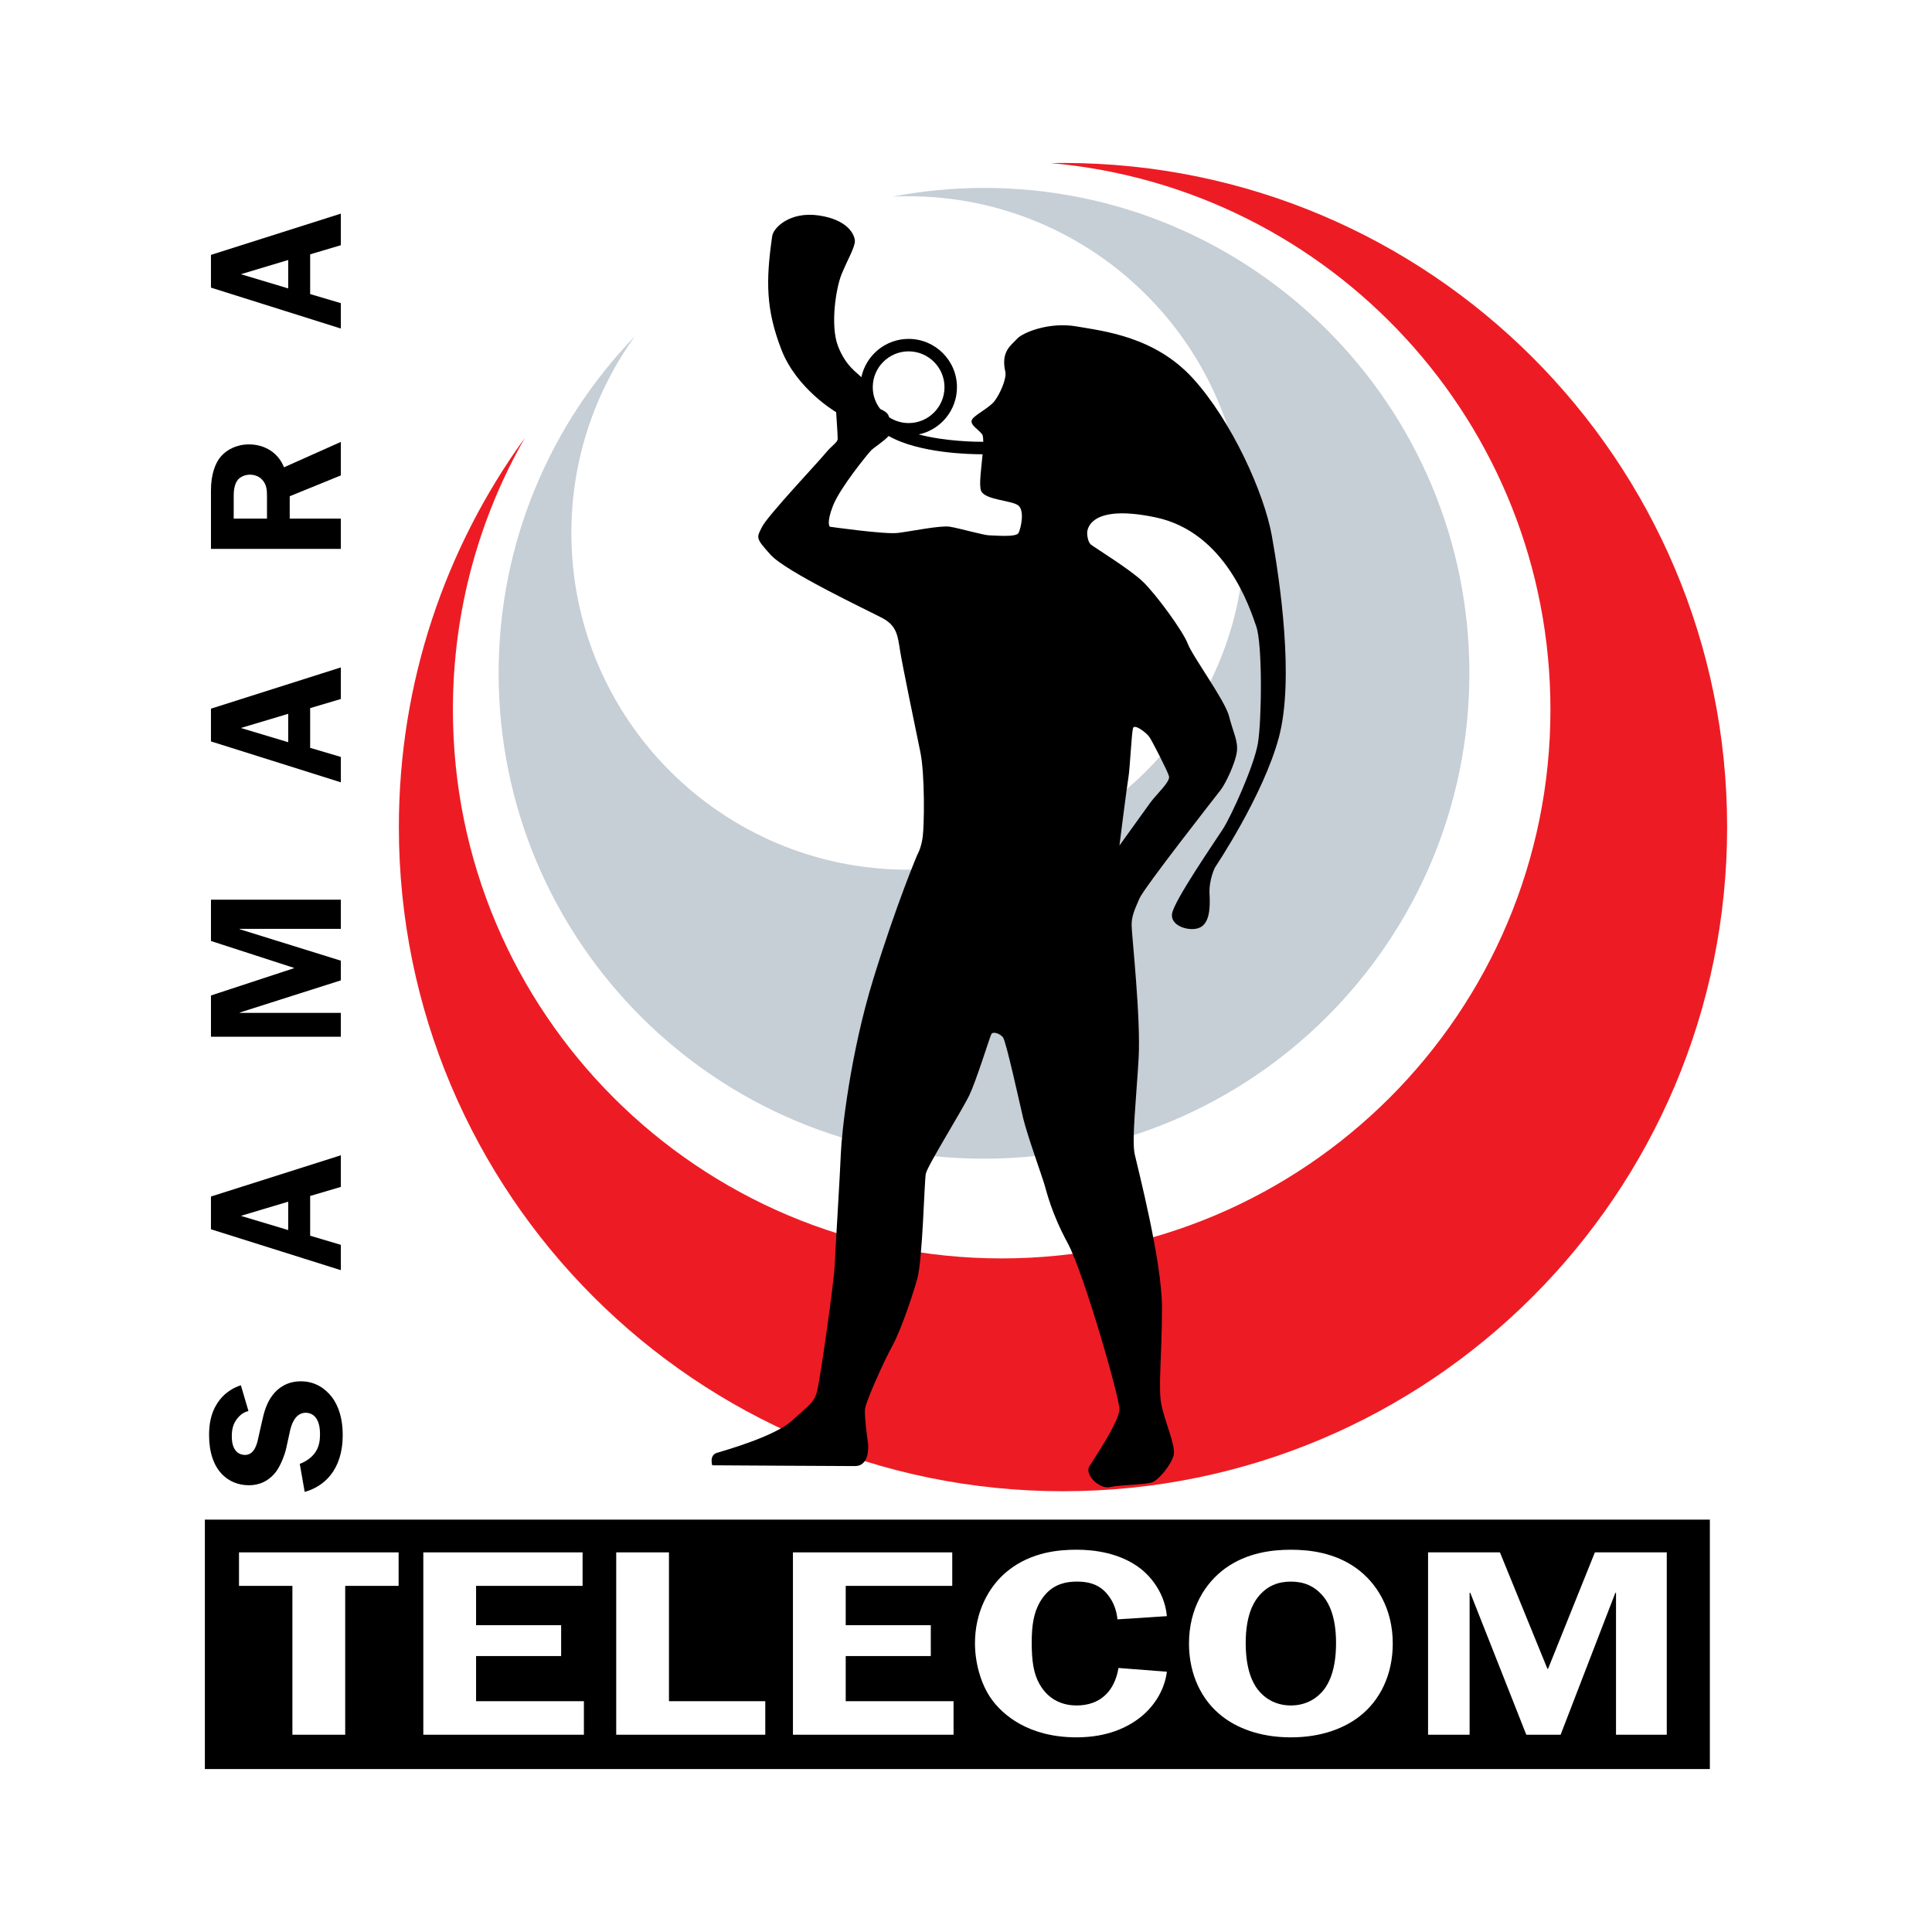 <?xml version="1.0" encoding="utf-8"?>
<!-- Generator: Adobe Illustrator 13.0.0, SVG Export Plug-In . SVG Version: 6.00 Build 14948)  -->
<!DOCTYPE svg PUBLIC "-//W3C//DTD SVG 1.0//EN" "http://www.w3.org/TR/2001/REC-SVG-20010904/DTD/svg10.dtd">
<svg version="1.0" id="Layer_1" xmlns="http://www.w3.org/2000/svg" xmlns:xlink="http://www.w3.org/1999/xlink" x="0px" y="0px"
	 width="192.756px" height="192.756px" viewBox="0 0 192.756 192.756" enable-background="new 0 0 192.756 192.756"
	 xml:space="preserve">
<g>
	<polygon fill-rule="evenodd" clip-rule="evenodd" fill="#FFFFFF" points="0,0 192.756,0 192.756,192.756 0,192.756 0,0 	"/>
	<path fill-rule="evenodd" clip-rule="evenodd" fill="#ED1C24" d="M106.055,16.257c-0.402,0-0.801,0.009-1.199,0.016
		c27.933,2.489,49.831,25.949,49.831,54.529c0,30.239-24.512,54.75-54.751,54.75c-30.238,0-54.75-24.512-54.75-54.75
		c0-9.856,2.607-19.105,7.167-27.096c-7.9,10.908-12.558,24.316-12.558,38.815c0,36.596,29.664,66.26,66.26,66.26
		c36.596,0,66.261-29.664,66.261-66.26C172.315,45.924,142.65,16.257,106.055,16.257L106.055,16.257z"/>
	<path fill-rule="evenodd" clip-rule="evenodd" fill="#C6CED6" d="M98.175,18.747c-3.116,0-6.166,0.307-9.115,0.869
		c0.509-0.02,1.025-0.039,1.542-0.039c18.557,0,33.597,15.044,33.597,33.597c0,18.557-15.04,33.598-33.597,33.598
		c-18.556,0-33.598-15.041-33.598-33.598c0-7.324,2.356-14.1,6.334-19.621c-8.409,8.712-13.59,20.559-13.59,33.62
		c0,26.747,21.679,48.43,48.426,48.43c26.743,0,48.426-21.684,48.426-48.43C146.601,40.43,124.918,18.747,98.175,18.747
		L98.175,18.747z"/>
	<path fill-rule="evenodd" clip-rule="evenodd" d="M126.897,53.487c-0.777-4.358-4.044-11.513-7.856-15.711
		c-3.81-4.202-8.941-4.743-11.667-5.214c-2.721-0.463-5.364,0.625-5.909,1.248c-0.545,0.622-1.634,1.219-1.167,3.265
		c0.16,0.702-0.542,2.257-1.088,2.956c-0.546,0.703-2.101,1.425-2.257,1.892c-0.154,0.467,0.545,0.83,1.012,1.375
		c0.122,0.141,0.125,0.438,0.135,0.781c-0.732,0.003-3.776-0.033-6.437-0.735c2.177-0.464,3.813-2.401,3.813-4.714
		c0-2.656-2.163-4.819-4.822-4.819c-2.316,0-4.256,1.644-4.717,3.826c-0.404-0.45-1.584-1.114-2.346-3.152
		c-0.758-2.039-0.199-5.724,0.376-7.132c0.575-1.401,1.358-2.721,1.323-3.342c-0.04-0.618-0.703-2.087-3.594-2.515
		c-2.891-0.425-4.534,1.229-4.651,2.049c-0.658,4.541-0.618,7.36,0.908,11.319c1.522,3.959,5.469,6.256,5.469,6.256
		s0.156,2.258,0.156,2.646c0,0.389-0.624,0.699-1.244,1.477c-0.625,0.778-5.757,6.221-6.299,7.312
		c-0.545,1.088-0.699,1.088,0.853,2.8c1.559,1.711,9.648,5.521,11.124,6.298c1.478,0.778,1.555,1.787,1.788,3.267
		c0.235,1.476,1.555,7.854,2.022,10.111c0.466,2.254,0.392,7.311,0.235,8.475c-0.158,1.169-0.545,1.791-0.545,1.791
		s-2.022,4.743-4.355,12.287c-2.333,7.542-3.188,15.4-3.267,17.501c-0.078,2.097-0.545,9.565-0.621,11.273
		c-0.079,1.713-1.48,11.592-1.79,12.601c-0.311,1.01-0.778,1.245-2.489,2.8c-1.712,1.555-6.688,2.957-7.465,3.192
		c-0.778,0.229-0.468,1.241-0.468,1.241s12.676,0.078,14.234,0.078c1.555,0,1.32-2.179,1.32-2.179s-0.389-2.725-0.31-3.499
		c0.078-0.777,1.943-4.9,2.721-6.299c0.778-1.401,1.943-4.743,2.49-6.691c0.545-1.943,0.702-9.719,0.855-10.499
		c0.154-0.778,3.652-6.377,4.354-7.854c0.699-1.476,2.022-5.756,2.179-6.062c0.154-0.314,0.856-0.079,1.167,0.307
		c0.311,0.393,1.634,6.459,2.019,8.089c0.392,1.634,1.869,5.757,2.101,6.534c0.235,0.777,0.699,2.879,2.337,5.909
		c1.63,3.036,5.164,15.398,5.164,16.567c0,1.166-2.443,4.822-2.989,5.678c-0.545,0.855,1.013,2.329,2.022,2.098
		c1.01-0.232,3.499-0.232,4.198-0.468c0.703-0.231,1.947-1.786,2.179-2.721c0.235-0.935-0.931-3.421-1.244-5.136
		c-0.311-1.709,0.078-4.897,0.078-9.562s-2.411-13.921-2.722-15.321c-0.31-1.399,0.156-5.521,0.389-9.566
		s-0.698-12.365-0.698-13.296c0-0.935,0.31-1.559,0.776-2.647c0.464-1.088,7.544-10.11,8.087-10.81
		c0.545-0.699,1.479-2.721,1.633-3.81c0.157-1.091-0.389-2.021-0.777-3.577c-0.389-1.555-3.652-5.988-4.12-7.236
		c-0.467-1.241-3.191-4.975-4.511-6.221c-1.323-1.245-4.744-3.345-5.133-3.655c-0.389-0.31-0.389-1.167-0.389-1.167
		s-0.157-3.031,6.841-1.555c7.001,1.479,9.412,9.099,10.033,10.888c0.623,1.788,0.545,9.409,0.156,11.667
		c-0.389,2.254-2.643,7.234-3.499,8.553c-0.856,1.324-4.821,7.079-5.057,8.402c-0.232,1.319,1.868,1.866,2.799,1.398
		c0.935-0.467,1.014-1.947,0.935-3.342c-0.078-1.405,0.546-2.646,0.546-2.646s4.819-7.155,6.377-12.99
		C129.152,67.718,127.675,57.843,126.897,53.487L126.897,53.487z M90.654,35.055c1.973,0,3.578,1.605,3.578,3.575
		c0,1.974-1.604,3.58-3.578,3.58c-0.715,0-1.378-0.216-1.94-0.578c-0.026-0.072-0.056-0.137-0.082-0.203
		c-0.115-0.268-0.478-0.477-0.81-0.624c-0.468-0.601-0.746-1.356-0.746-2.175C87.076,36.66,88.681,35.055,90.654,35.055
		L90.654,35.055z M101.621,53.173c-0.235,0.467-2.489,0.235-2.957,0.235c-0.466,0-2.956-0.702-3.887-0.856
		c-0.935-0.157-3.888,0.464-5.211,0.621c-1.323,0.157-6.769-0.621-6.769-0.621s-0.389-0.313,0.313-2.101
		c0.7-1.787,3.499-5.211,3.809-5.521c0.304-0.304,1.258-0.896,1.741-1.431c3.062,1.738,8.158,1.826,9.373,1.823
		c-0.127,1.408-0.382,3.081-0.146,3.652c0.389,0.932,3.109,0.932,3.733,1.477C102.242,50.998,101.853,52.707,101.621,53.173
		L101.621,53.173z M112.589,77.519c0.153-0.934,0.311-4.511,0.464-4.9c0.156-0.389,1.322,0.464,1.634,0.931
		c0.31,0.47,1.786,3.346,1.943,3.891c0.156,0.545-1.244,1.787-1.866,2.643c-0.624,0.855-3.077,4.276-3.077,4.276
		S112.431,78.45,112.589,77.519L112.589,77.519z"/>
	<polygon fill-rule="evenodd" clip-rule="evenodd" points="20.44,151.613 170.593,151.613 170.593,176.498 20.44,176.498 
		20.44,151.613 	"/>
	<polygon fill-rule="evenodd" clip-rule="evenodd" fill="#FFFFFF" points="39.769,154.88 39.769,158.223 34.44,158.223 
		34.44,173.074 29.173,173.074 29.173,158.223 23.845,158.223 23.845,154.88 39.769,154.88 	"/>
	<polygon fill-rule="evenodd" clip-rule="evenodd" fill="#FFFFFF" points="58.125,154.88 58.125,158.223 47.498,158.223 
		47.498,162.146 55.985,162.146 55.985,165.224 47.498,165.224 47.498,169.729 58.256,169.729 58.256,173.074 42.234,173.074 
		42.234,154.88 58.125,154.88 	"/>
	<polygon fill-rule="evenodd" clip-rule="evenodd" fill="#FFFFFF" points="66.743,169.729 76.352,169.729 76.352,173.074 
		61.48,173.074 61.48,154.88 66.743,154.88 66.743,169.729 	"/>
	<polygon fill-rule="evenodd" clip-rule="evenodd" fill="#FFFFFF" points="95.006,154.88 95.006,158.223 84.378,158.223 
		84.378,162.146 92.866,162.146 92.866,165.224 84.378,165.224 84.378,169.729 95.136,169.729 95.136,173.074 79.112,173.074 
		79.112,154.88 95.006,154.88 	"/>
	<path fill-rule="evenodd" clip-rule="evenodd" fill="#FFFFFF" d="M111.487,161.564c-0.065-0.715-0.297-1.512-0.758-2.175
		c-0.758-1.114-1.744-1.592-3.29-1.592c-1.744,0-2.895,0.664-3.718,2.095c-0.591,1.061-0.787,2.279-0.787,4.005
		c0,1.829,0.196,3.13,0.787,4.136c0.987,1.751,2.567,2.121,3.686,2.121c1.085,0,2.237-0.291,3.126-1.301
		c0.625-0.712,0.954-1.723,1.053-2.438l4.835,0.372c-0.261,2.039-1.447,3.604-2.663,4.562c-1.251,0.979-3.258,1.986-6.351,1.986
		c-4.803,0-7.37-2.252-8.487-3.816c-1.121-1.568-1.646-3.74-1.646-5.57c0-3.1,1.349-5.674,3.257-7.213
		c2.404-1.934,5.197-2.12,6.909-2.12c1.745,0,4.375,0.319,6.417,1.937c0.395,0.317,2.304,1.909,2.564,4.691L111.487,161.564
		L111.487,161.564z"/>
	<path fill-rule="evenodd" clip-rule="evenodd" fill="#FFFFFF" d="M122.246,156.472c2.168-1.565,4.672-1.855,6.543-1.855
		c1.879,0,4.378,0.29,6.548,1.855c2.009,1.46,3.619,4.005,3.619,7.504c0,3.078-1.248,5.704-3.388,7.321
		c-1.284,0.98-3.485,2.039-6.779,2.039c-3.289,0-5.491-1.059-6.775-2.039c-2.137-1.617-3.388-4.243-3.388-7.321
		C118.626,160.477,120.236,157.932,122.246,156.472L122.246,156.472z M125.47,168.54c0.625,0.819,1.709,1.614,3.319,1.614
		c1.614,0,2.699-0.795,3.326-1.614c0.461-0.614,1.183-1.912,1.183-4.617c0-2.704-0.755-3.976-1.183-4.533
		c-0.954-1.219-2.107-1.592-3.326-1.592c-1.215,0-2.368,0.373-3.319,1.592c-0.428,0.558-1.186,1.829-1.186,4.533
		C124.284,166.628,125.006,167.926,125.47,168.54L125.47,168.54z"/>
	<polygon fill-rule="evenodd" clip-rule="evenodd" fill="#FFFFFF" points="154.386,166.495 154.451,166.495 159.122,154.88 
		166.294,154.88 166.294,173.074 161.23,173.074 161.23,158.912 161.165,158.912 155.703,173.074 152.279,173.074 146.689,158.912 
		146.623,158.912 146.623,173.074 142.478,173.074 142.478,154.88 149.648,154.88 154.386,166.495 	"/>
	<path fill-rule="evenodd" clip-rule="evenodd" d="M24.789,140.779c-0.324,0.076-0.699,0.246-1.078,0.7
		c-0.474,0.565-0.585,1.169-0.585,1.849c0,1.513,0.794,1.833,1.323,1.833c0.98,0,1.226-1.245,1.32-1.698l0.363-1.608
		c0.206-0.96,0.47-1.907,1.093-2.701c0.511-0.657,1.396-1.34,2.794-1.34c1.513,0,2.492,0.811,3.061,1.533
		c0.735,0.94,1.114,2.263,1.114,3.812c0,3.569-1.927,5.178-3.796,5.687l-0.49-2.796c0.68-0.248,1.303-0.719,1.624-1.268
		c0.359-0.585,0.395-1.229,0.395-1.719c0-1.889-1-2.113-1.415-2.113c-1.153,0-1.473,1.379-1.57,1.773l-0.376,1.719
		c-0.15,0.719-0.585,1.797-1.02,2.382c-0.49,0.64-1.323,1.358-2.721,1.358c-2.059,0-3.966-1.492-3.966-5.004
		c0-1.114,0.188-2.137,0.738-3.042c0.755-1.245,1.794-1.719,2.434-1.928L24.789,140.779L24.789,140.779z"/>
	<path fill-rule="evenodd" clip-rule="evenodd" d="M34.005,115.263v3.155l-3.061,0.905v3.966l3.061,0.908v2.528l-12.958-4.08v-3.267
		L34.005,115.263L34.005,115.263z M24.031,121.306l4.724,1.418v-2.832L24.031,121.306L24.031,121.306z"/>
	<polygon fill-rule="evenodd" clip-rule="evenodd" points="29.32,96.601 29.32,96.562 21.048,93.88 21.048,89.764 34.005,89.764 
		34.005,92.674 23.92,92.674 23.92,92.711 34.005,95.846 34.005,97.811 23.92,101.021 23.92,101.057 34.005,101.057 34.005,103.436 
		21.048,103.436 21.048,99.319 29.32,96.601 	"/>
	<path fill-rule="evenodd" clip-rule="evenodd" d="M34.005,66.588v3.152l-3.061,0.909v3.965l3.061,0.905v2.533l-12.958-4.081v-3.266
		L34.005,66.588L34.005,66.588z M24.031,72.632l4.724,1.418v-2.833L24.031,72.632L24.031,72.632z"/>
	<path fill-rule="evenodd" clip-rule="evenodd" d="M21.048,48.91c0-1.513,0.396-2.702,1.02-3.401
		c0.549-0.623,1.529-1.172,2.758-1.172c1.682,0,2.966,0.909,3.511,2.286l5.668-2.532v3.342l-5.1,2.078v2.228h5.1v3.022H21.048V48.91
		L21.048,48.91z M26.638,51.74v-2.228c0-0.565-0.019-1.17-0.49-1.66c-0.284-0.304-0.719-0.494-1.208-0.494
		c-0.53,0-0.964,0.229-1.208,0.509c-0.38,0.458-0.415,1.209-0.415,1.588v2.284H26.638L26.638,51.74z"/>
	<path fill-rule="evenodd" clip-rule="evenodd" d="M34.005,21.314v3.152l-3.061,0.909v3.965l3.061,0.906v2.532l-12.958-4.082v-3.266
		L34.005,21.314L34.005,21.314z M24.031,27.358l4.724,1.417V25.94L24.031,27.358L24.031,27.358z"/>
</g>
</svg>
